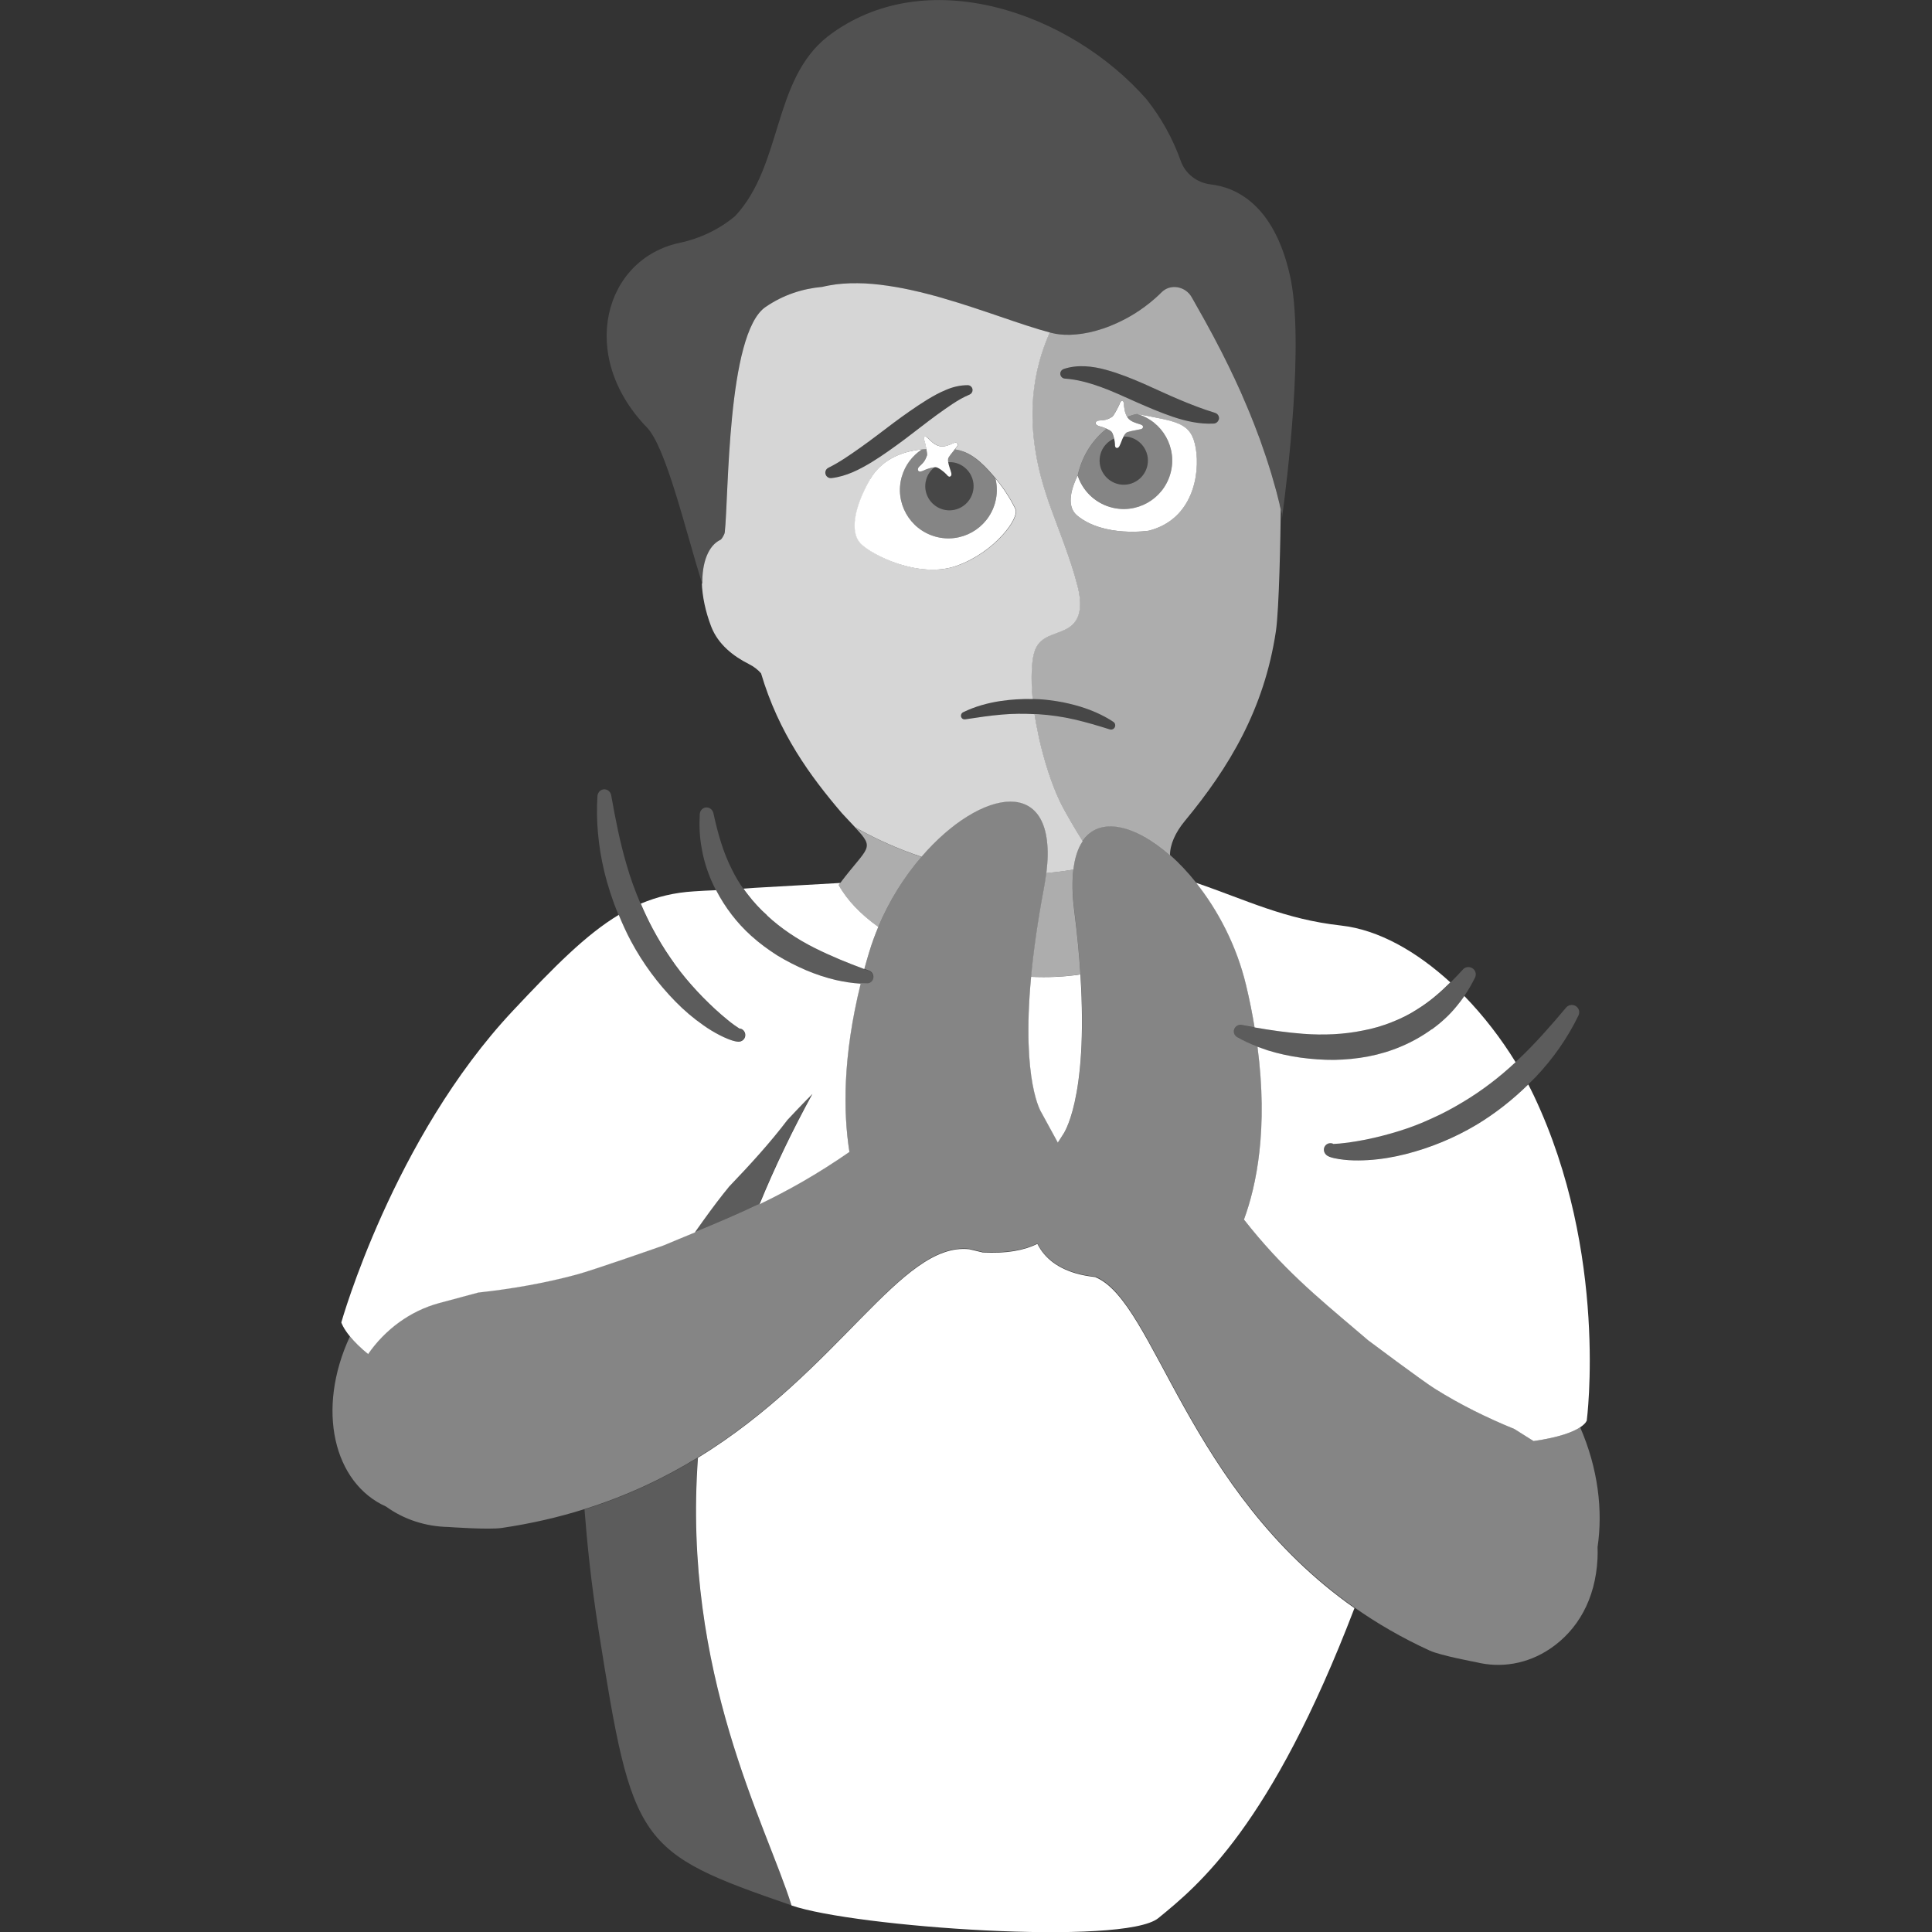 <svg viewBox="0 0 300 300" xmlns="http://www.w3.org/2000/svg"><rect x="0" y="0" width="300" height="300" fill="#333333" stroke="none"/><g fill="#fff"><path d="m 245.33 221.65 c -1.05 .68 -3.12 1.53 -7.19 2.11 l -2.97 -1.87 c -4.19 -1.71 -8.34 -3.74 -12.33 -6.24 -2 -1.24 -10.38 -7.53 -10.38 -7.53 l -1.7 -1.45 c -6.29 -5.34 -11.68 -9.77 -17.59 -17.31 1.95 -5.27 3.77 -14.06 2.1 -26.83 -1.08 -.41 -2.13 -.88 -3.17 -1.48 -.49 -.28 -.66 -.91 -.37 -1.4 .23 -.38 .67 -.57 1.08 -.49 l .07 .01 c .64 .12 1.29 .24 1.94 .35 -.35 -2.09 -.78 -4.27 -1.32 -6.56 -1.47 -6.16 -4.38 -11.66 -7.76 -15.9 -1.3 -1.63 -2.66 -3.07 -4.04 -4.29 -5.35 -4.72 -10.93 -6.12 -13.58 -2.2 -.72 1.06 -1.22 2.53 -1.44 4.41 -.21 1.74 -.19 3.82 .13 6.32 .47 3.68 .77 6.99 .97 9.97 1.26 19.69 -2.73 24.91 -2.73 24.91 l -.77 1.2 -2.55 -4.67 s -3.14 -4.71 -1.6 -21.07 c .37 -3.92 1 -8.5 2.01 -13.85 .15 -.8 .27 -1.55 .35 -2.27 1.91 -15.52 -10.22 -13.22 -19.4 -2.51 -2.6 3.03 -4.96 6.72 -6.7 10.88 -.52 1.24 -.99 2.53 -1.39 3.84 -.28 .92 -.54 1.82 -.78 2.71 .23 .08 .46 .17 .68 .26 l .06 .02 c .38 .14 .65 .51 .66 .96 .01 .56 -.42 1.03 -.95 1.03 -.35 0 -.69 -.01 -1.03 -.03 -2.8 11.32 -2.73 19.98 -1.75 26.13 -5.04 3.5 -9.53 6 -13.95 8.12 1.16 -2.85 2.45 -5.74 3.86 -8.68 -1.41 2.94 -2.7 5.83 -3.86 8.68 -3.32 1.59 -6.6 2.97 -10.05 4.4 -.85 .35 -1.71 .71 -2.59 1.07 l -2.28 .95 s -10.99 3.86 -13.53 4.53 c -5.08 1.36 -10.18 2.23 -15.23 2.78 l -6.09 1.64 c -4.41 1.19 -8.34 4.06 -11.02 7.93 -1.28 -1.03 -2.19 -1.96 -2.81 -2.72 -5.3 11.39 -2.51 22.8 5.61 26.43 2.79 2.02 6.16 3.1 9.68 3.17 0 0 6.21 .45 8.28 .15 4.62 -.68 8.89 -1.68 12.86 -2.93 6.67 -2.09 12.49 -4.89 17.62 -8.04 22.05 -13.52 31.5 -33.52 42.12 -32.38 l 2.1 .5 c 3.69 .2 6.45 -.31 8.48 -1.34 1.11 2.2 3.17 3.91 6.58 4.75 s 0 0 .01 0 c .75 .19 1.57 .33 2.45 .42 9.26 3.87 14.16 33.08 40.2 51.38 3.49 2.45 7.36 4.71 11.67 6.68 1.7 .78 7.16 1.79 7.16 1.79 3.86 .97 7.98 .32 11.53 -2.07 4.26 -2.87 7.05 -7.64 7.37 -13.98 .03 -.61 .03 -1.21 .01 -1.81 .83 -5.62 .12 -12.15 -2.73 -18.66 z" opacity=".4"/><path d="m 125.3 170.69 c -.19 .2 -.41 .42 -.66 .68 -.63 .65 -1.44 1.5 -2.4 2.53 -.67 .88 -1.36 1.75 -2.08 2.62 s -1.46 1.73 -2.22 2.59 c -1.52 1.72 -3.11 3.42 -4.73 5.11 -1.28 1.55 -2.62 3.33 -4 5.25 -.29 .41 -.59 .83 -.89 1.25 -.15 .22 -.3 .44 -.46 .65 3.45 -1.43 6.73 -2.81 10.05 -4.4 1.16 -2.85 2.45 -5.74 3.86 -8.68 1.33 -2.77 2.77 -5.58 4.34 -8.44 0 0 -.3 .3 -.82 .83 z" opacity=".2"/><path d="m 108.38 226.34 c -5.13 3.15 -10.95 5.94 -17.62 8.04 .43 5.46 1 11.21 2.2 18.85 5.25 33.2 6.02 34.39 29.94 42.63 -3.9 -12.52 -16.97 -36.02 -14.53 -69.52 z" opacity=".2"/><path d="m 222.31 159.83 c -2.91 2.11 -6.32 3.54 -9.82 4.21 -1.75 .34 -3.53 .5 -5.29 .54 -1.76 .01 -3.51 -.12 -5.24 -.35 -1.73 -.24 -3.42 -.61 -5.07 -1.12 -.55 -.18 -1.09 -.37 -1.63 -.57 1.67 12.77 -.15 21.55 -2.1 26.83 5.91 7.54 11.3 11.97 17.59 17.31 l 1.7 1.45 s 8.39 6.29 10.38 7.53 c 3.99 2.5 8.14 4.53 12.33 6.24 l 2.97 1.87 c 4.06 -.58 6.14 -1.43 7.19 -2.11 .95 -.61 1.07 -1.08 1.07 -1.08 s 3.42 -25.89 -8.2 -50.42 c -.28 -.59 -.58 -1.18 -.88 -1.77 -2.43 2.38 -5.12 4.51 -8.05 6.27 -3.41 2.03 -7.11 3.56 -10.96 4.54 -1.92 .49 -3.89 .82 -5.87 .94 -.99 .06 -1.99 .07 -3 .01 -.5 -.04 -1.01 -.09 -1.52 -.17 -.26 -.04 -.52 -.09 -.79 -.15 -.14 -.03 -.27 -.07 -.44 -.12 -.07 -.02 -.18 -.06 -.28 -.1 -.09 -.04 -.12 -.05 -.24 -.12 -.08 -.05 -.16 -.1 -.23 -.17 0 0 -.15 -.14 -.23 -.29 s -.13 -.33 -.13 -.47 c -.02 -.56 .42 -1.03 .99 -1.05 .26 -.01 .49 .09 .68 .24 -.03 -.02 -.06 -.05 -.09 -.07 -.07 -.04 -.05 -.04 -.08 -.05 .01 -.01 .02 -.01 .06 -.01 l .26 -.01 c .2 -.01 .41 -.02 .63 -.04 .43 -.04 .88 -.09 1.32 -.15 .89 -.12 1.78 -.28 2.67 -.45 1.77 -.36 3.53 -.81 5.26 -1.35 1.73 -.53 3.42 -1.19 5.06 -1.95 1.65 -.73 3.24 -1.59 4.79 -2.52 2.95 -1.76 5.7 -3.86 8.22 -6.22 -2.24 -3.65 -4.95 -7.17 -7.96 -10.27 -.36 .53 -.75 1.06 -1.17 1.55 -1.11 1.38 -2.44 2.59 -3.89 3.64 z"/><path d="m 170.12 198.31 c -.88 -.1 -1.7 -.24 -2.45 -.42 h -.01 c -3.41 -.85 -5.47 -2.55 -6.58 -4.75 -2.03 1.02 -4.79 1.54 -8.48 1.34 l -2.1 -.5 c -10.61 -1.14 -20.07 18.86 -42.12 32.38 -2.44 33.49 10.63 56.99 14.53 69.52 9.73 3.36 51.64 6.32 56.96 1.96 6.16 -5.04 17.45 -14.15 30.45 -48.13 -26.05 -18.3 -30.95 -47.5 -40.2 -51.38 z"/><path d="m 194.82 159.54 c 2.51 .44 5.05 .8 7.55 .99 3.15 .24 6.3 .1 9.31 -.52 1.51 -.28 2.98 -.72 4.39 -1.27 1.42 -.55 2.78 -1.22 4.06 -2.06 1.84 -1.14 3.5 -2.57 5.08 -4.14 -5.21 -4.77 -11.12 -8.17 -16.95 -8.82 -8.81 -.98 -14.62 -3.93 -22.53 -6.64 3.38 4.24 6.29 9.74 7.76 15.9 .55 2.29 .98 4.47 1.32 6.56 z"/><path d="m 160.11 151.68 c -1.53 16.36 1.6 21.07 1.6 21.07 l 2.55 4.67 .77 -1.2 s 4 -5.21 2.73 -24.91 c -2.46 .38 -5.04 .49 -7.66 .37 z"/><path d="m 119.1 142.15 c 2.18 2.02 4.7 3.7 7.4 5.05 2.47 1.24 5.09 2.31 7.71 3.28 .24 -.89 .5 -1.79 .78 -2.71 .4 -1.32 .87 -2.6 1.39 -3.84 -2.7 -1.93 -4.84 -4.13 -6.15 -6.5 .09 -.12 .17 -.22 .26 -.34 -.03 .01 -.06 .02 -.09 .02 l -13.18 .75 -1.77 .13 c .21 .3 .42 .59 .65 .88 .9 1.18 1.91 2.28 3.02 3.27 z"/><path d="m 57.15 210.28 c 2.68 -3.88 6.61 -6.74 11.02 -7.93 l 6.09 -1.64 c 5.05 -.55 10.15 -1.42 15.23 -2.78 2.54 -.67 13.53 -4.53 13.53 -4.53 l 2.28 -.95 c .88 -.36 1.73 -.72 2.59 -1.07 .15 -.22 .3 -.44 .46 -.65 .3 -.43 .59 -.84 .89 -1.25 1.38 -1.92 2.72 -3.7 4 -5.25 1.62 -1.69 3.21 -3.39 4.73 -5.11 .76 -.86 1.5 -1.72 2.22 -2.59 s 1.41 -1.74 2.08 -2.62 c .96 -1.03 1.77 -1.88 2.4 -2.53 .25 -.26 .47 -.48 .66 -.68 .52 -.53 .82 -.83 .82 -.83 -1.57 2.86 -3.01 5.67 -4.34 8.44 -1.41 2.94 -2.7 5.83 -3.86 8.68 4.42 -2.12 8.91 -4.63 13.95 -8.12 -.97 -6.15 -1.05 -14.81 1.75 -26.13 -1.31 -.07 -2.57 -.28 -3.84 -.56 -1.59 -.37 -3.15 -.89 -4.68 -1.54 -1.52 -.66 -3.01 -1.41 -4.45 -2.29 -1.42 -.91 -2.81 -1.92 -4.08 -3.08 -2.17 -1.96 -4.02 -4.37 -5.4 -7.04 -1.18 .03 -2.55 .13 -3.43 .18 -3.03 .18 -5.72 .83 -8.27 1.91 .56 1.31 1.17 2.6 1.84 3.86 .84 1.57 1.75 3.1 2.76 4.55 .99 1.47 2.08 2.87 3.25 4.19 1.16 1.32 2.4 2.58 3.69 3.77 .65 .59 1.3 1.17 1.98 1.71 .33 .28 .68 .54 1.01 .78 .17 .12 .34 .24 .5 .34 l .21 .14 c .04 .02 .04 .03 .05 .04 -.03 0 -.01 0 -.09 .01 -.03 0 -.07 .01 -.1 .01 .22 -.04 .46 -.01 .67 .13 .45 .3 .6 .92 .32 1.4 -.07 .12 -.19 .25 -.33 .34 -.13 .09 -.32 .14 -.32 .14 -.09 .02 -.18 .03 -.26 .03 -.13 0 -.16 -.01 -.25 -.02 -.1 -.02 -.21 -.03 -.28 -.05 -.16 -.04 -.29 -.07 -.42 -.11 -.26 -.08 -.49 -.17 -.72 -.26 -.46 -.18 -.89 -.39 -1.32 -.61 -.85 -.44 -1.67 -.94 -2.45 -1.49 -1.57 -1.09 -3.03 -2.34 -4.38 -3.72 -2.7 -2.75 -5.03 -5.9 -6.88 -9.35 -.71 -1.33 -1.33 -2.7 -1.9 -4.09 -5.1 3.07 -9.99 8.02 -16.41 14.86 -18.63 19.82 -26.67 48.43 -26.67 48.43 s .25 .85 1.38 2.22 c .63 .76 1.53 1.69 2.81 2.72 z"/><path d="m 111.9 83.81 c .1 -.05 .59 -.74 .63 -1.13 .63 -5.38 .31 -30.9 6.34 -35.01 2.79 -1.9 5.74 -2.83 8.81 -3.12 .34 -.08 .69 -.16 1.04 -.22 .11 -.02 .21 -.03 .32 -.05 l .75 -.12 c .13 -.02 .25 -.03 .38 -.04 .24 -.03 .47 -.05 .71 -.07 .14 -.01 .28 -.01 .42 -.02 .23 -.01 .46 -.03 .69 -.04 h .42 c .24 0 .48 -.01 .72 -.01 .14 0 .28 .01 .41 .01 .25 .01 .49 .01 .74 .02 .13 .01 .26 .02 .39 .03 .26 .02 .52 .03 .78 .05 .13 .01 .25 .03 .38 .04 .27 .03 .53 .05 .8 .08 .12 .01 .23 .03 .35 .05 .28 .04 .56 .07 .84 .11 .11 .02 .22 .03 .32 .05 .29 .04 .58 .09 .88 .14 .1 .02 .2 .04 .29 .05 .31 .05 .61 .11 .92 .17 .09 .02 .17 .04 .25 .05 .32 .06 .64 .13 .96 .2 .07 .02 .15 .03 .22 .05 .33 .07 .66 .15 1 .23 .06 .01 .12 .03 .18 .04 .35 .08 .69 .17 1.04 .26 l .12 .03 c .37 .09 .73 .19 1.09 .29 .03 .01 .06 .02 .09 .02 .38 .1 .75 .21 1.13 .32 l .02 .01 c 6.27 1.8 12.28 4.18 16.64 5.34 .1 .03 .2 .05 .29 .08 .84 .22 1.79 .31 2.8 .3 h .05 c 2.57 -.06 5.58 -.87 8.49 -2.38 .51 -.27 1.02 -.55 1.52 -.86 1.13 -.7 2.22 -1.5 3.26 -2.42 .34 -.31 .68 -.62 1.01 -.95 1.37 -1.37 3.71 -.92 4.66 .76 1.09 1.93 2.79 4.85 4.67 8.56 .01 .02 .02 .04 .03 .06 .29 .58 .59 1.18 .89 1.79 .03 .05 .05 .1 .08 .15 .29 .59 .58 1.21 .87 1.83 .04 .08 .08 .16 .12 .24 .28 .61 .56 1.23 .85 1.86 .05 .11 .1 .22 .15 .33 .28 .62 .55 1.26 .82 1.91 .06 .13 .11 .26 .17 .4 .26 .63 .53 1.28 .79 1.94 .07 .16 .13 .32 .2 .49 .25 .64 .49 1.29 .74 1.95 .07 .19 .14 .38 .22 .58 .23 .64 .46 1.3 .68 1.96 .08 .23 .16 .45 .23 .67 .22 .64 .42 1.3 .63 1.96 .08 .26 .16 .51 .24 .77 .19 .64 .38 1.3 .56 1.96 .08 .29 .16 .57 .24 .86 .17 .64 .33 1.29 .49 1.94 .06 .26 .13 .51 .19 .76 v .02 c .05 .21 .11 .41 .15 .62 0 0 0 .29 -.01 .8 .81 -5.95 3.52 -27.74 1.24 -37.82 -2.5 -11.07 -8.44 -13.66 -12.3 -14.11 -2.12 -.25 -3.94 -1.64 -4.65 -3.65 -1.24 -3.49 -3.04 -6.7 -5.28 -9.53 -11.83 -13.53 -34.34 -21.46 -49.56 -9.77 -8.57 6.77 -6.96 19.94 -14.34 27.86 -2.43 2.04 -5.4 3.48 -8.63 4.17 -11.68 2.48 -15.9 17.46 -5.09 28.65 2.97 3.07 5.92 15.7 8.62 24.38 -.07 -3.36 .91 -6.03 2.85 -6.92 z" opacity=".15"/><path d="m 143.08 133.05 c 9.19 -10.71 21.31 -13.02 19.4 2.51 1.63 -.13 3.04 -.33 4.2 -.54 .22 -1.89 .72 -3.35 1.44 -4.41 -1.25 -2 -2.71 -4.44 -3.53 -6.14 -1.27 -2.65 -2.44 -6.22 -3.26 -9.9 -.18 -.83 -.24 -1.28 -.46 -2.28 -.06 -.32 -.11 -.64 -.16 -.96 -.02 -.1 -.03 -.2 -.05 -.29 -.01 -.05 -.01 -.1 -.02 -.15 -1.68 -.09 -3.37 -.08 -5.06 .07 -1.9 .16 -3.79 .45 -5.72 .74 -.24 .04 -.49 -.09 -.59 -.32 -.13 -.29 0 -.64 .28 -.78 1.84 -.9 3.84 -1.45 5.85 -1.75 1.64 -.24 3.3 -.34 4.95 -.3 -.04 -.35 -.06 -.7 -.09 -1.05 0 -.05 -.01 -.09 -.01 -.14 -.1 -1.58 -.1 -3.07 .04 -4.4 .12 -1.11 .34 -2.28 1.08 -3.12 1.32 -1.51 3.79 -1.47 5.21 -2.89 1.45 -1.44 1.27 -3.81 .78 -5.79 -1.13 -4.53 -2.99 -8.85 -4.54 -13.25 -.36 -1.01 -.65 -1.98 -.93 -2.94 -2.88 -10.13 -1.38 -17.73 1.11 -23.34 -.01 0 -.02 0 -.02 -.01 -4.37 -1.16 -10.37 -3.54 -16.64 -5.34 -.01 0 -.01 0 -.02 -.01 -.38 -.11 -.75 -.21 -1.13 -.32 -.03 -.01 -.06 -.02 -.09 -.02 -.36 -.1 -.73 -.2 -1.09 -.29 -.04 -.01 -.08 -.02 -.12 -.03 -.35 -.09 -.69 -.17 -1.04 -.26 -.06 -.01 -.12 -.03 -.18 -.04 -.33 -.08 -.66 -.15 -1 -.23 -.07 -.02 -.15 -.03 -.22 -.05 -.32 -.07 -.64 -.14 -.96 -.2 -.09 -.02 -.17 -.04 -.25 -.05 -.31 -.06 -.61 -.12 -.92 -.17 -.1 -.02 -.2 -.04 -.29 -.05 -.29 -.05 -.59 -.1 -.88 -.14 -.11 -.02 -.22 -.04 -.32 -.05 -.28 -.04 -.56 -.08 -.84 -.11 -.12 -.01 -.23 -.03 -.35 -.05 -.27 -.03 -.53 -.06 -.8 -.08 -.13 -.01 -.25 -.03 -.38 -.04 -.26 -.02 -.52 -.04 -.78 -.05 -.13 -.01 -.26 -.02 -.39 -.03 -.25 -.01 -.49 -.02 -.74 -.02 -.14 0 -.28 -.01 -.41 -.01 -.24 0 -.48 0 -.72 .01 -.14 0 -.28 0 -.42 0 -.23 .01 -.46 .02 -.69 .04 -.14 .01 -.28 .01 -.42 .02 -.24 .02 -.48 .05 -.71 .07 -.13 .01 -.25 .02 -.38 .04 -.25 .03 -.5 .07 -.75 .12 -.11 .02 -.21 .03 -.32 .05 -.35 .06 -.7 .14 -1.04 .22 -3.07 .28 -6.03 1.22 -8.81 3.12 -6.03 4.11 -5.71 29.63 -6.34 35.01 -.05 .39 -.53 1.09 -.63 1.13 -1.93 .89 -2.92 3.56 -2.85 6.92 -.03 -.08 -.05 -.17 -.08 -.25 .07 2.1 .55 4.44 1.45 6.8 1.08 2.81 3.49 4.64 5.81 5.81 .86 .43 1.47 .93 1.94 1.47 2.74 9.26 7.61 15.94 12.58 21.74 l 2.04 2.18 c 3.58 2.01 7.03 3.48 10.29 4.56 z m -13.97 -58.81 c -.47 .06 -.89 -.28 -.95 -.74 -.04 -.37 .15 -.71 .47 -.86 l .07 -.04 c 1.72 -.85 3.36 -2.01 5.02 -3.18 1.66 -1.18 3.3 -2.45 4.97 -3.71 1.68 -1.25 3.41 -2.48 5.24 -3.62 .92 -.56 1.87 -1.1 2.92 -1.53 1.01 -.45 2.19 -.75 3.41 -.75 .42 0 .76 .34 .76 .76 0 .31 -.19 .58 -.46 .7 l -.12 .05 c -1.68 .71 -3.29 1.91 -4.95 3.09 -1.65 1.2 -3.27 2.5 -4.95 3.76 -1.68 1.25 -3.4 2.5 -5.24 3.63 -1.84 1.1 -3.84 2.16 -6.18 2.44 z m 6.02 .18 c 1.64 -2.85 4.63 -4.33 8.03 -4.63 .23 -.02 .47 -.04 .71 -.06 -.06 -.33 -.14 -.68 -.21 -.96 -.05 -.21 -.11 -.39 -.14 -.48 -.17 -.44 .14 -.68 .48 -.35 .55 .55 1.14 1.14 1.91 1.34 .71 .18 1.48 -.18 2.12 -.45 .09 -.04 .25 -.1 .35 -.1 .38 0 .41 .38 .26 .58 -.06 .08 -.17 .21 -.29 .37 -.03 .03 -.05 .07 -.08 .1 .27 .05 .54 .1 .81 .17 2.31 .62 4.09 2.65 5.53 4.34 1.98 2.32 3.08 4.73 3.08 4.73 .73 1.38 -3.19 6.73 -9.06 8.82 s -13.28 -1.69 -14.94 -3.45 c -1.66 -1.75 -1.05 -5.58 1.48 -9.98 z" opacity=".8"/><path d="m 136.37 143.93 c 1.74 -4.16 4.1 -7.85 6.7 -10.88 -3.26 -1.08 -6.71 -2.56 -10.29 -4.56 3.2 3.39 2.03 2.88 -2.3 8.61 -.09 .12 -.17 .22 -.26 .34 1.31 2.37 3.45 4.57 6.15 6.5 z" opacity=".6"/><path d="m 162.12 137.82 c -1.01 5.35 -1.64 9.93 -2.01 13.85 2.61 .12 5.19 .01 7.66 -.37 -.19 -2.98 -.5 -6.29 -.97 -9.97 -.32 -2.5 -.33 -4.58 -.13 -6.32 -1.16 .22 -2.57 .42 -4.2 .54 -.09 .72 -.2 1.47 -.35 2.27 z" opacity=".6"/><path d="m 198.71 78.35 c -.16 -.65 -.32 -1.3 -.49 -1.94 -.08 -.29 -.16 -.57 -.24 -.86 -.18 -.66 -.37 -1.31 -.56 -1.96 -.08 -.26 -.16 -.51 -.24 -.77 -.21 -.66 -.41 -1.32 -.63 -1.96 -.08 -.23 -.16 -.45 -.23 -.67 -.23 -.66 -.45 -1.32 -.68 -1.96 -.07 -.2 -.14 -.38 -.22 -.58 -.24 -.66 -.49 -1.32 -.74 -1.95 -.06 -.17 -.13 -.32 -.2 -.49 -.26 -.66 -.52 -1.31 -.79 -1.94 -.06 -.14 -.11 -.26 -.17 -.4 -.27 -.65 -.55 -1.29 -.82 -1.91 -.05 -.11 -.1 -.22 -.15 -.33 -.28 -.63 -.57 -1.26 -.85 -1.86 -.04 -.08 -.08 -.16 -.12 -.24 -.29 -.62 -.58 -1.24 -.87 -1.83 -.03 -.05 -.05 -.1 -.08 -.15 -.3 -.61 -.6 -1.21 -.89 -1.79 -.01 -.02 -.02 -.04 -.03 -.06 -1.89 -3.71 -3.58 -6.63 -4.67 -8.56 -.95 -1.68 -3.29 -2.13 -4.66 -.76 -.33 .33 -.67 .65 -1.01 .95 -1.03 .91 -2.13 1.72 -3.26 2.42 -.5 .31 -1.01 .59 -1.52 .86 -2.91 1.52 -5.91 2.33 -8.49 2.38 -.02 0 -.04 0 -.05 0 -1.01 .02 -1.95 -.08 -2.8 -.3 -.09 -.02 -.18 -.05 -.27 -.07 -2.49 5.61 -3.99 13.21 -1.11 23.34 .27 .96 .57 1.94 .93 2.94 1.55 4.41 3.42 8.72 4.54 13.25 .49 1.98 .67 4.34 -.78 5.79 -1.42 1.41 -3.89 1.38 -5.21 2.89 -.74 .85 -.96 2.01 -1.08 3.12 -.14 1.33 -.15 2.82 -.04 4.4 0 .05 .01 .09 .01 .14 .02 .35 .05 .7 .09 1.05 .38 .01 .75 .02 1.13 .04 2.02 .14 4.03 .49 5.96 1.05 s 3.81 1.36 5.48 2.47 c .23 .15 .34 .46 .24 .74 -.11 .34 -.48 .53 -.81 .42 -1.84 -.58 -3.65 -1.12 -5.49 -1.54 -1.84 -.43 -3.71 -.69 -5.6 -.82 -.21 -.02 -.42 -.02 -.62 -.03 .01 .05 .01 .1 .02 .15 .02 .1 .03 .2 .05 .29 .05 .32 .1 .64 .16 .96 .22 1 .28 1.45 .46 2.28 .82 3.68 1.99 7.25 3.26 9.9 .82 1.71 2.28 4.14 3.53 6.14 2.65 -3.92 8.22 -2.52 13.58 2.2 -.01 -1.63 .81 -3.51 2.3 -5.31 6.9 -8.34 12.32 -17.36 14.14 -29.45 .51 -3.47 .71 -14.64 .76 -18.91 0 -.01 0 -.02 0 -.02 -.06 -.26 -.13 -.51 -.19 -.76 z m -20.35 4.06 s -6.94 1.07 -11.09 -2.35 c -1.54 -1.27 -1.18 -3.67 .07 -6.22 .79 -3.47 2.6 -5.78 4.48 -7.27 -.27 -.12 -.55 -.22 -.76 -.29 -.15 -.05 -.85 -.18 -.93 -.48 -.01 -.03 -.02 -.05 -.02 -.08 .05 -.45 .65 -.42 .87 -.44 .48 -.03 .79 -.09 1.12 -.24 .18 -.08 .36 -.17 .58 -.31 .2 -.12 .72 -1.06 1.02 -1.69 .09 -.2 .17 -.36 .2 -.46 .15 -.45 .54 -.43 .59 .04 .07 .72 .14 1.49 .53 2.11 .58 -.22 1.1 -.37 1.53 -.45 6.31 1.22 8.43 1.3 9.12 5.33 .69 4.04 -.48 11.08 -7.32 12.8 z m 10.88 -17.25 c -.11 .35 -.42 .59 -.77 .61 -2.19 .12 -4.33 -.38 -6.32 -1.04 -2 -.68 -3.9 -1.5 -5.76 -2.32 s -3.67 -1.68 -5.49 -2.33 c -1.83 -.65 -3.6 -1.15 -5.5 -1.29 h -.05 c -.42 -.03 -.74 -.4 -.71 -.82 .02 -.32 .24 -.57 .52 -.67 2.17 -.74 4.52 -.44 6.57 .12 2.08 .57 4.02 1.36 5.9 2.18 1.88 .83 3.7 1.7 5.52 2.46 1.83 .77 3.63 1.47 5.51 2.04 l .02 .01 c .45 .14 .71 .61 .57 1.07 z" opacity=".6"/><path d="m 188.67 64.1 l -.02 -.01 c -1.88 -.57 -3.68 -1.27 -5.51 -2.04 -1.83 -.76 -3.65 -1.63 -5.52 -2.46 -1.88 -.82 -3.82 -1.61 -5.9 -2.18 -2.05 -.56 -4.39 -.86 -6.57 -.12 -.28 .1 -.5 .36 -.52 .67 -.03 .42 .29 .79 .71 .82 h .05 c 1.89 .13 3.67 .64 5.5 1.29 1.82 .65 3.63 1.5 5.49 2.33 1.86 .82 3.77 1.64 5.76 2.32 1.99 .66 4.13 1.16 6.32 1.04 .35 -.02 .67 -.25 .77 -.61 .14 -.45 -.12 -.93 -.57 -1.07 z" opacity=".1"/><path d="m 140.53 68.17 c 1.68 -1.26 3.3 -2.56 4.95 -3.76 1.65 -1.18 3.27 -2.38 4.95 -3.09 l .12 -.05 c .27 -.12 .46 -.38 .46 -.7 0 -.42 -.34 -.76 -.76 -.76 -1.22 0 -2.4 .3 -3.41 .75 -1.05 .42 -2 .96 -2.92 1.53 -1.83 1.14 -3.56 2.37 -5.24 3.62 -1.68 1.26 -3.31 2.54 -4.97 3.71 -1.66 1.18 -3.3 2.33 -5.02 3.18 l -.07 .04 c -.31 .16 -.51 .5 -.47 .86 .06 .47 .48 .8 .95 .74 2.34 -.28 4.34 -1.34 6.18 -2.44 1.84 -1.13 3.56 -2.38 5.24 -3.63 z" opacity=".1"/><path d="m 161.26 110.91 c 1.89 .13 3.76 .4 5.6 .82 s 3.66 .96 5.49 1.54 c .33 .11 .69 -.08 .81 -.42 .1 -.28 -.01 -.59 -.24 -.74 -1.67 -1.11 -3.54 -1.91 -5.48 -2.47 s -3.94 -.91 -5.96 -1.05 c -.38 -.02 -.75 -.03 -1.13 -.04 -1.65 -.04 -3.31 .06 -4.95 .3 -2.01 .3 -4 .84 -5.85 1.75 -.29 .14 -.41 .49 -.28 .78 .11 .23 .35 .36 .59 .32 1.94 -.29 3.82 -.58 5.72 -.74 1.69 -.15 3.38 -.16 5.06 -.07 .21 .01 .42 .02 .62 .03 z" opacity=".1"/><path d="m 222.33 173.65 c -1.64 .76 -3.33 1.41 -5.06 1.95 s -3.48 .99 -5.26 1.35 c -.89 .18 -1.78 .34 -2.67 .45 -.44 .07 -.89 .11 -1.32 .15 -.22 .02 -.43 .03 -.63 .04 l -.26 .01 c -.04 0 -.05 0 -.06 .01 .03 .02 .01 .01 .08 .05 .03 .02 .06 .04 .09 .07 -.19 -.15 -.42 -.25 -.68 -.24 -.56 .02 -1 .49 -.99 1.05 .01 .15 .05 .32 .13 .47 .07 .15 .23 .29 .23 .29 .07 .06 .15 .12 .23 .17 .12 .07 .16 .08 .24 .12 .1 .04 .21 .08 .28 .1 .17 .05 .3 .09 .44 .12 .27 .06 .53 .11 .79 .15 .51 .08 1.02 .13 1.52 .17 1.01 .06 2 .06 3 -.01 1.99 -.12 3.95 -.45 5.87 -.94 3.84 -.98 7.55 -2.51 10.96 -4.54 2.94 -1.76 5.63 -3.89 8.05 -6.27 .38 -.38 .78 -.74 1.15 -1.13 2.7 -2.85 4.97 -6.08 6.65 -9.57 .22 -.46 .11 -1.02 -.3 -1.36 -.49 -.4 -1.21 -.34 -1.62 .14 l -.01 .01 c -2.4 2.85 -4.81 5.61 -7.46 8.1 -.13 .12 -.26 .23 -.38 .35 -2.52 2.36 -5.27 4.46 -8.22 6.22 -1.55 .93 -3.14 1.79 -4.79 2.52 z m -15.03 4.13 c -.01 -.01 .13 .12 .2 .26 .01 .01 .01 .03 .02 .04 -.05 -.11 -.13 -.21 -.22 -.29 z" opacity=".2"/><path d="m 216.07 158.74 c -1.41 .55 -2.88 .99 -4.39 1.27 -3.01 .61 -6.16 .76 -9.31 .52 -2.5 -.19 -5.04 -.55 -7.55 -.99 -.65 -.11 -1.3 -.23 -1.94 -.35 l -.07 -.01 c -.42 -.08 -.86 .11 -1.08 .49 -.29 .49 -.12 1.12 .37 1.4 1.04 .6 2.09 1.07 3.17 1.48 .54 .2 1.08 .39 1.63 .57 1.65 .52 3.35 .89 5.07 1.12 1.73 .23 3.48 .35 5.24 .35 1.76 -.04 3.54 -.2 5.29 -.54 3.5 -.67 6.91 -2.11 9.82 -4.21 1.45 -1.06 2.78 -2.27 3.89 -3.64 .43 -.49 .81 -1.01 1.17 -1.55 .63 -.92 1.18 -1.87 1.66 -2.85 .22 -.44 .13 -1 -.26 -1.34 -.47 -.42 -1.19 -.39 -1.62 .08 l -.03 .04 c -.63 .69 -1.27 1.35 -1.91 1.99 -1.59 1.57 -3.24 3 -5.08 4.14 -1.27 .83 -2.64 1.51 -4.06 2.06 z" opacity=".2"/><path d="m 104.82 155.49 c 1.35 1.37 2.81 2.63 4.38 3.72 .79 .55 1.6 1.04 2.45 1.49 .43 .22 .87 .43 1.32 .61 .23 .09 .46 .18 .72 .26 .13 .04 .26 .07 .42 .11 .07 .02 .17 .04 .28 .05 .09 .01 .12 .02 .25 .02 .09 0 .18 -.01 .26 -.03 0 0 .19 -.05 .32 -.14 .14 -.09 .25 -.22 .33 -.34 .28 -.48 .13 -1.1 -.32 -1.4 -.21 -.14 -.44 -.17 -.67 -.13 .03 -.01 .07 -.02 .1 -.01 .07 0 .05 -.01 .09 -.01 0 -.01 -.01 -.02 -.05 -.04 l -.21 -.14 c -.16 -.1 -.33 -.22 -.5 -.34 -.34 -.25 -.68 -.51 -1.01 -.78 -.68 -.54 -1.33 -1.12 -1.98 -1.71 -1.29 -1.19 -2.52 -2.45 -3.69 -3.77 s -2.25 -2.72 -3.25 -4.19 c -1.01 -1.45 -1.92 -2.98 -2.76 -4.55 -.67 -1.25 -1.27 -2.54 -1.84 -3.86 -.85 -1.98 -1.59 -4.01 -2.18 -6.09 -1.02 -3.47 -1.72 -7.04 -2.37 -10.71 v -.01 c -.11 -.62 -.67 -1.03 -1.26 -.92 -.49 .09 -.84 .53 -.88 1.03 -.24 3.85 .13 7.78 1.03 11.58 .56 2.34 1.31 4.64 2.23 6.87 .57 1.39 1.19 2.77 1.9 4.09 1.85 3.44 4.19 6.6 6.88 9.35 z m 9.38 4.34 c .12 -.08 .3 -.12 .28 -.12 -.11 .03 -.22 .08 -.31 .15 .01 -.01 .02 -.02 .03 -.03 z" opacity=".2"/><path d="m 116.57 145.25 c 1.28 1.16 2.66 2.18 4.08 3.08 1.44 .88 2.93 1.64 4.45 2.29 s 3.09 1.17 4.68 1.54 c 1.27 .29 2.53 .5 3.84 .56 .34 .02 .68 .03 1.03 .03 .54 0 .96 -.47 .95 -1.03 -.01 -.45 -.28 -.82 -.66 -.96 l -.06 -.02 c -.23 -.08 -.46 -.17 -.68 -.26 -2.62 -.97 -5.24 -2.04 -7.71 -3.28 -2.69 -1.35 -5.21 -3.04 -7.4 -5.05 -1.11 -.99 -2.11 -2.09 -3.02 -3.27 -.22 -.29 -.44 -.58 -.65 -.88 -.65 -.92 -1.23 -1.89 -1.73 -2.91 -1.38 -2.68 -2.22 -5.65 -2.9 -8.77 l -.01 -.05 c -.14 -.61 -.71 -1 -1.29 -.87 -.48 .11 -.81 .55 -.83 1.04 -.09 1.72 -.04 3.48 .29 5.21 .28 1.74 .81 3.45 1.51 5.08 .22 .5 .45 .99 .7 1.47 1.38 2.67 3.23 5.08 5.4 7.04 z" opacity=".2"/><path d="m 148.59 87.84 c 5.87 -2.09 9.79 -7.44 9.06 -8.82 0 0 -1.1 -2.41 -3.08 -4.73 .3 1.22 .3 2.54 -.07 3.84 -1.14 4 -5.3 6.32 -9.29 5.18 -4 -1.14 -6.32 -5.3 -5.18 -9.29 .52 -1.81 1.65 -3.27 3.11 -4.23 -3.39 .3 -6.39 1.78 -8.03 4.63 -2.53 4.4 -3.14 8.23 -1.48 9.98 s 9.07 5.54 14.94 3.45 z"/><path d="m 140.03 74.02 c -1.14 4 1.18 8.16 5.18 9.29 4 1.14 8.16 -1.18 9.29 -5.18 .37 -1.3 .37 -2.61 .07 -3.84 -1.45 -1.69 -3.22 -3.72 -5.53 -4.34 -.27 -.07 -.54 -.13 -.81 -.17 -.41 .5 -.98 1.2 -1.02 1.43 -.02 .14 -.02 .29 -.01 .44 0 .04 .02 .08 .02 .12 .41 -.02 .82 .01 1.23 .12 1.99 .57 3.15 2.64 2.58 4.63 s -2.64 3.15 -4.63 2.58 -3.15 -2.64 -2.58 -4.63 c .22 -.79 .69 -1.44 1.29 -1.91 -.46 .03 -1.07 .24 -1.43 .38 -.14 .06 -.77 .4 -1.03 .23 -.02 -.02 -.05 -.03 -.07 -.06 -.25 -.38 .23 -.74 .39 -.89 .35 -.33 .54 -.57 .71 -.9 .09 -.17 .16 -.36 .25 -.6 .04 -.13 -.01 -.54 -.09 -1 -.24 .02 -.47 .04 -.71 .06 -1.46 .96 -2.6 2.42 -3.11 4.23 z" opacity=".4"/><path d="m 176.55 64.28 c 4 1.14 6.32 5.3 5.18 9.29 -1.14 4 -5.3 6.32 -9.29 5.18 -2.5 -.71 -4.35 -2.61 -5.1 -4.91 -1.25 2.55 -1.61 4.95 -.07 6.22 4.15 3.42 11.09 2.35 11.09 2.35 6.84 -1.72 8.01 -8.76 7.32 -12.8 s -2.82 -4.12 -9.12 -5.33 z"/><path d="m 147.54 73.99 c -.06 .04 -.13 .04 -.19 .02 -.18 -.06 -.34 -.29 -.39 -.34 -.37 -.4 -1.27 -1.09 -1.65 -1.12 -.06 0 -.14 .01 -.2 .01 -.6 .47 -1.07 1.12 -1.29 1.91 -.57 1.99 .59 4.07 2.58 4.63 1.99 .57 4.07 -.59 4.63 -2.58 .57 -1.99 -.59 -4.07 -2.58 -4.63 -.41 -.12 -.82 -.14 -1.23 -.12 .08 .56 .35 1.13 .47 1.66 .03 .11 .1 .42 -.16 .56 z" opacity=".1"/><path d="m 172.44 78.75 c 4 1.14 8.16 -1.18 9.29 -5.18 1.14 -4 -1.18 -8.16 -5.18 -9.29 -.43 .08 -.95 .23 -1.53 .45 .03 .05 .05 .1 .08 .14 .43 .59 1.25 .81 1.91 1.01 .1 .03 .26 .09 .33 .15 .3 .24 .07 .55 -.18 .61 -.1 .02 -.26 .06 -.46 .09 -.64 .12 -1.64 .31 -1.82 .47 -.11 .1 -.2 .21 -.28 .33 -.05 .08 -.1 .16 -.14 .25 .35 0 .7 .03 1.06 .13 1.99 .57 3.15 2.64 2.58 4.63 s -2.64 3.15 -4.63 2.58 -3.15 -2.64 -2.58 -4.63 c .32 -1.12 1.12 -1.96 2.11 -2.39 -.11 -.46 -.26 -.92 -.42 -1.08 -.17 -.16 -.46 -.32 -.75 -.45 -1.89 1.49 -3.69 3.8 -4.48 7.27 .75 2.3 2.6 4.2 5.1 4.91 z" opacity=".4"/><path d="m 173.37 69.55 c -.07 -.01 -.12 -.05 -.16 -.11 -.11 -.16 -.08 -.44 -.08 -.51 -.01 -.22 -.06 -.53 -.13 -.84 -.99 .43 -1.79 1.27 -2.11 2.39 -.57 1.99 .59 4.07 2.58 4.63 1.99 .57 4.07 -.59 4.63 -2.58 .57 -1.99 -.59 -4.07 -2.58 -4.63 -.35 -.1 -.71 -.13 -1.06 -.13 -.25 .46 -.4 1 -.62 1.44 -.05 .1 -.19 .39 -.48 .33 z" opacity=".1"/><path d="m 173 68.09 c .07 .31 .12 .62 .13 .84 0 .07 -.02 .35 .08 .51 .04 .05 .09 .09 .16 .11 .29 .06 .43 -.23 .48 -.33 .22 -.44 .37 -.98 .62 -1.44 .05 -.08 .09 -.17 .14 -.25 .08 -.12 .17 -.23 .28 -.33 .18 -.16 1.18 -.35 1.82 -.47 .2 -.04 .36 -.07 .46 -.09 .25 -.06 .47 -.37 .18 -.61 -.08 -.06 -.24 -.12 -.33 -.15 -.66 -.2 -1.48 -.42 -1.91 -1.01 -.03 -.04 -.05 -.1 -.08 -.14 -.39 -.62 -.47 -1.39 -.53 -2.11 -.04 -.47 -.44 -.49 -.59 -.04 -.03 .1 -.11 .27 -.2 .46 -.3 .63 -.82 1.57 -1.02 1.69 -.22 .13 -.4 .23 -.58 .31 -.33 .14 -.64 .21 -1.12 .24 -.23 .01 -.82 -.02 -.87 .44 0 .03 .01 .06 .02 .08 .09 .3 .79 .44 .93 .48 .2 .06 .48 .17 .76 .29 .29 .13 .58 .29 .75 .45 .16 .15 .32 .62 .42 1.08 z"/><path d="m 143.94 70.72 c -.09 .24 -.16 .43 -.25 .6 -.16 .32 -.36 .57 -.71 .9 -.16 .15 -.64 .51 -.39 .89 .02 .03 .04 .04 .07 .06 .26 .18 .88 -.17 1.03 -.23 .35 -.14 .97 -.35 1.43 -.38 .07 -.01 .14 -.02 .2 -.01 .37 .02 1.28 .71 1.65 1.12 .05 .05 .21 .28 .39 .34 .06 .02 .13 .02 .19 -.02 .26 -.14 .18 -.45 .16 -.56 -.13 -.53 -.39 -1.1 -.47 -1.66 -.01 -.04 -.02 -.08 -.02 -.12 -.01 -.15 -.02 -.29 .01 -.44 .04 -.23 .61 -.92 1.02 -1.43 .03 -.03 .06 -.07 .08 -.1 .13 -.16 .23 -.28 .29 -.37 .15 -.21 .13 -.59 -.26 -.58 -.1 0 -.26 .06 -.35 .1 -.63 .27 -1.4 .63 -2.12 .45 -.77 -.19 -1.36 -.79 -1.91 -1.34 -.34 -.33 -.65 -.09 -.48 .35 .04 .1 .09 .27 .14 .48 .07 .28 .15 .63 .21 .96 .08 .46 .14 .87 .09 1 z"/></g></svg>